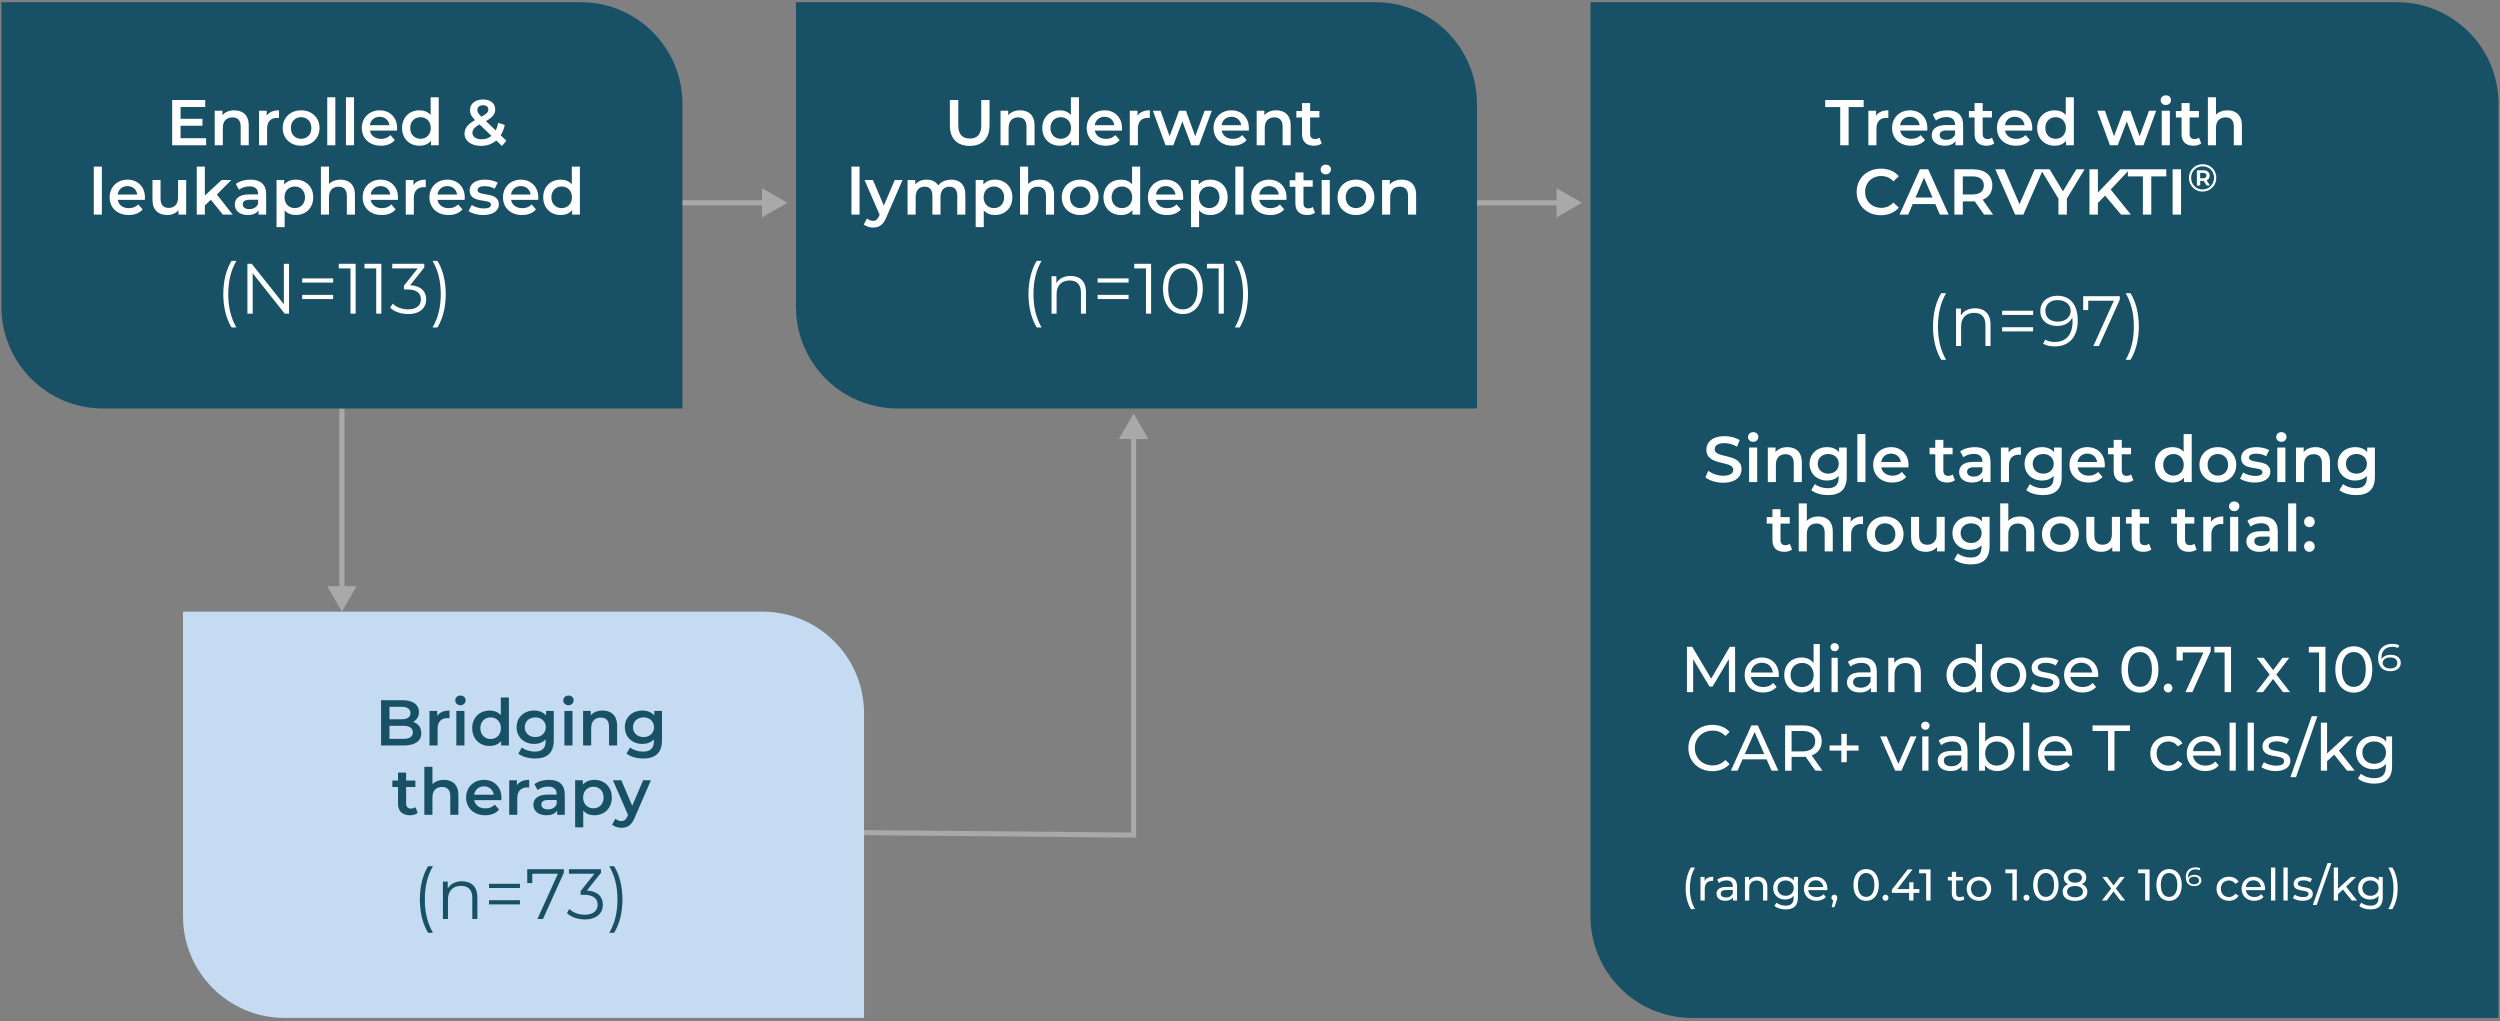 <svg width="541" height="221" viewBox="0 0 541 221" fill="none" xmlns="http://www.w3.org/2000/svg">
<rect x="0" y="0" width="541" height="221" fill="#808080" stroke="none"/>
<path d="M73.992 132.359L77.168 126.859H70.817L73.992 132.359ZM73.442 88.397V127.409H74.542V88.397H73.442Z" fill="#A9A9A9"/>
<path d="M245.316 180.718L245.311 181.268L245.866 181.273V180.718H245.316ZM245.316 89.496L242.141 94.996H248.492L245.316 89.496ZM186.361 180.725L245.311 181.268L245.321 180.168L186.371 179.625L186.361 180.725ZM245.866 180.718V94.446H244.766V180.718H245.866Z" fill="#A9A9A9"/>
<path d="M170.401 43.885L164.901 40.71V47.06L170.401 43.885ZM145.838 44.435H165.451V43.335H145.838V44.435Z" fill="#A9A9A9"/>
<path d="M342.338 43.885L336.838 40.71V47.06L342.338 43.885ZM317.776 44.435H337.388V43.335H317.776V44.435Z" fill="#A9A9A9"/>
<path d="M0.305 0.473H125.68C137.831 0.473 147.68 10.322 147.68 22.473V88.397H22.305C10.155 88.397 0.305 78.547 0.305 66.397V0.473Z" fill="#185066"/>
<path d="M39.605 132.359H164.98C177.131 132.359 186.98 142.209 186.98 154.359V220.284H61.605C49.455 220.284 39.605 210.434 39.605 198.284V132.359Z" fill="#C4DBF2"/>
<path d="M172.243 0.472H297.618C309.768 0.472 319.618 10.322 319.618 22.472V88.397H194.243C182.093 88.397 172.243 78.547 172.243 66.397V0.472Z" fill="#185066"/>
<path d="M344.181 0.472H518.681C530.831 0.472 540.681 10.322 540.681 22.472V220.284H366.181C354.03 220.284 344.181 210.434 344.181 198.284V0.472Z" fill="#185066"/>
<path d="M39.077 29.909H44.607V31.435H37.257V21.635H44.411V23.161H39.077V25.709H43.809V27.207H39.077V29.909ZM50.71 23.875C52.502 23.875 53.832 24.897 53.832 27.151V31.435H52.082V27.375C52.082 26.045 51.424 25.401 50.304 25.401C49.058 25.401 48.218 26.157 48.218 27.655V31.435H46.468V23.959H48.134V24.925C48.708 24.239 49.618 23.875 50.71 23.875ZM57.718 25.051C58.222 24.267 59.132 23.875 60.378 23.875V25.541C60.224 25.513 60.098 25.499 59.972 25.499C58.642 25.499 57.802 26.283 57.802 27.809V31.435H56.052V23.959H57.718V25.051ZM65.154 31.533C62.858 31.533 61.178 29.937 61.178 27.697C61.178 25.457 62.858 23.875 65.154 23.875C67.478 23.875 69.144 25.457 69.144 27.697C69.144 29.937 67.478 31.533 65.154 31.533ZM65.154 30.035C66.428 30.035 67.38 29.125 67.38 27.697C67.38 26.269 66.428 25.359 65.154 25.359C63.894 25.359 62.942 26.269 62.942 27.697C62.942 29.125 63.894 30.035 65.154 30.035ZM70.817 31.435V21.047H72.567V31.435H70.817ZM74.864 31.435V21.047H76.614V31.435H74.864ZM85.939 27.739C85.939 27.879 85.925 28.089 85.911 28.257H80.045C80.255 29.349 81.165 30.049 82.467 30.049C83.307 30.049 83.965 29.783 84.497 29.237L85.435 30.315C84.763 31.113 83.713 31.533 82.425 31.533C79.919 31.533 78.295 29.923 78.295 27.697C78.295 25.471 79.933 23.875 82.159 23.875C84.343 23.875 85.939 25.401 85.939 27.739ZM82.159 25.275C81.025 25.275 80.199 26.003 80.031 27.095H84.273C84.133 26.017 83.307 25.275 82.159 25.275ZM93.192 21.047H94.942V31.435H93.262V30.469C92.674 31.183 91.806 31.533 90.784 31.533C88.614 31.533 87.004 30.021 87.004 27.697C87.004 25.373 88.614 23.875 90.784 23.875C91.75 23.875 92.604 24.197 93.192 24.883V21.047ZM90.994 30.035C92.254 30.035 93.22 29.125 93.22 27.697C93.22 26.269 92.254 25.359 90.994 25.359C89.734 25.359 88.768 26.269 88.768 27.697C88.768 29.125 89.734 30.035 90.994 30.035ZM109.584 30.455L108.618 31.589L107.386 30.399C106.504 31.155 105.384 31.575 104.096 31.575C102.024 31.575 100.526 30.497 100.526 28.957C100.526 27.739 101.198 26.885 102.794 25.989C101.996 25.191 101.702 24.547 101.702 23.833C101.702 22.461 102.822 21.523 104.544 21.523C106.126 21.523 107.162 22.349 107.162 23.679C107.162 24.687 106.574 25.415 105.16 26.213L107.274 28.229C107.512 27.767 107.694 27.207 107.82 26.577L109.234 27.039C109.052 27.893 108.758 28.649 108.352 29.279L109.584 30.455ZM104.544 22.769C103.76 22.769 103.298 23.203 103.298 23.805C103.298 24.239 103.48 24.561 104.18 25.261C105.314 24.645 105.678 24.239 105.678 23.707C105.678 23.147 105.272 22.769 104.544 22.769ZM104.222 30.147C105.034 30.147 105.748 29.895 106.35 29.405L103.76 26.927C102.626 27.557 102.234 28.075 102.234 28.775C102.234 29.587 103.018 30.147 104.222 30.147ZM20.293 46.435V36.047H22.043V46.435H20.293ZM31.368 42.739C31.368 42.879 31.354 43.089 31.34 43.257H25.474C25.684 44.349 26.594 45.049 27.896 45.049C28.736 45.049 29.394 44.783 29.926 44.237L30.864 45.315C30.192 46.113 29.142 46.533 27.854 46.533C25.348 46.533 23.724 44.923 23.724 42.697C23.724 40.471 25.362 38.875 27.588 38.875C29.772 38.875 31.368 40.401 31.368 42.739ZM27.588 40.275C26.454 40.275 25.628 41.003 25.46 42.095H29.702C29.562 41.017 28.736 40.275 27.588 40.275ZM38.537 38.959H40.287V46.435H38.621V45.483C38.061 46.169 37.179 46.533 36.213 46.533C34.295 46.533 32.993 45.483 32.993 43.229V38.959H34.743V42.991C34.743 44.349 35.387 44.993 36.493 44.993C37.711 44.993 38.537 44.237 38.537 42.739V38.959ZM48.22 46.435L45.63 43.229L44.328 44.461V46.435H42.578V36.047H44.328V42.319L47.954 38.959H50.054L46.932 42.095L50.348 46.435H48.22ZM54.198 38.875C56.354 38.875 57.6 39.897 57.6 42.053V46.435H55.948V45.525C55.528 46.169 54.716 46.533 53.596 46.533C51.888 46.533 50.81 45.595 50.81 44.293C50.81 43.047 51.65 42.067 53.918 42.067H55.85V41.955C55.85 40.933 55.234 40.331 53.988 40.331C53.148 40.331 52.28 40.611 51.72 41.073L51.034 39.799C51.832 39.183 52.994 38.875 54.198 38.875ZM53.96 45.259C54.814 45.259 55.556 44.867 55.85 44.097V43.229H54.044C52.854 43.229 52.532 43.677 52.532 44.223C52.532 44.853 53.064 45.259 53.96 45.259ZM63.99 38.875C66.174 38.875 67.784 40.387 67.784 42.697C67.784 45.021 66.174 46.533 63.99 46.533C63.038 46.533 62.198 46.211 61.596 45.525V49.151H59.846V38.959H61.512V39.939C62.1 39.225 62.968 38.875 63.99 38.875ZM63.794 45.035C65.054 45.035 66.006 44.125 66.006 42.697C66.006 41.269 65.054 40.359 63.794 40.359C62.534 40.359 61.568 41.269 61.568 42.697C61.568 44.125 62.534 45.035 63.794 45.035ZM73.685 38.875C75.477 38.875 76.807 39.897 76.807 42.151V46.435H75.057V42.375C75.057 41.045 74.399 40.401 73.279 40.401C72.033 40.401 71.193 41.157 71.193 42.655V46.435H69.443V36.047H71.193V39.827C71.767 39.211 72.649 38.875 73.685 38.875ZM86.124 42.739C86.124 42.879 86.11 43.089 86.096 43.257H80.23C80.44 44.349 81.35 45.049 82.652 45.049C83.492 45.049 84.15 44.783 84.682 44.237L85.62 45.315C84.948 46.113 83.898 46.533 82.61 46.533C80.104 46.533 78.48 44.923 78.48 42.697C78.48 40.471 80.118 38.875 82.344 38.875C84.528 38.875 86.124 40.401 86.124 42.739ZM82.344 40.275C81.21 40.275 80.384 41.003 80.216 42.095H84.458C84.318 41.017 83.492 40.275 82.344 40.275ZM89.471 40.051C89.975 39.267 90.885 38.875 92.13 38.875V40.541C91.977 40.513 91.85 40.499 91.725 40.499C90.394 40.499 89.555 41.283 89.555 42.809V46.435H87.805V38.959H89.471V40.051ZM100.575 42.739C100.575 42.879 100.561 43.089 100.547 43.257H94.681C94.891 44.349 95.801 45.049 97.103 45.049C97.943 45.049 98.601 44.783 99.133 44.237L100.071 45.315C99.399 46.113 98.349 46.533 97.061 46.533C94.555 46.533 92.931 44.923 92.931 42.697C92.931 40.471 94.569 38.875 96.795 38.875C98.979 38.875 100.575 40.401 100.575 42.739ZM96.795 40.275C95.661 40.275 94.835 41.003 94.667 42.095H98.909C98.769 41.017 97.943 40.275 96.795 40.275ZM104.566 46.533C103.32 46.533 102.074 46.169 101.402 45.693L102.074 44.363C102.732 44.797 103.74 45.105 104.678 45.105C105.784 45.105 106.246 44.797 106.246 44.279C106.246 42.851 101.626 44.195 101.626 41.213C101.626 39.799 102.9 38.875 104.916 38.875C105.91 38.875 107.044 39.113 107.716 39.519L107.044 40.849C106.33 40.429 105.616 40.289 104.902 40.289C103.838 40.289 103.334 40.639 103.334 41.129C103.334 42.641 107.954 41.297 107.954 44.223C107.954 45.623 106.666 46.533 104.566 46.533ZM116.489 42.739C116.489 42.879 116.475 43.089 116.461 43.257H110.595C110.805 44.349 111.715 45.049 113.017 45.049C113.857 45.049 114.515 44.783 115.047 44.237L115.985 45.315C115.313 46.113 114.263 46.533 112.975 46.533C110.469 46.533 108.845 44.923 108.845 42.697C108.845 40.471 110.483 38.875 112.709 38.875C114.893 38.875 116.489 40.401 116.489 42.739ZM112.709 40.275C111.575 40.275 110.749 41.003 110.581 42.095H114.823C114.683 41.017 113.857 40.275 112.709 40.275ZM123.742 36.047H125.492V46.435H123.812V45.469C123.224 46.183 122.356 46.533 121.334 46.533C119.164 46.533 117.554 45.021 117.554 42.697C117.554 40.373 119.164 38.875 121.334 38.875C122.3 38.875 123.154 39.197 123.742 39.883V36.047ZM121.544 45.035C122.804 45.035 123.77 44.125 123.77 42.697C123.77 41.269 122.804 40.359 121.544 40.359C120.284 40.359 119.318 41.269 119.318 42.697C119.318 44.125 120.284 45.035 121.544 45.035Z" fill="white"/>
<path d="M89.405 156.226C90.455 156.562 91.169 157.388 91.169 158.662C91.169 160.342 89.853 161.322 87.333 161.322H82.461V151.522H87.053C89.405 151.522 90.665 152.516 90.665 154.07C90.665 155.078 90.161 155.82 89.405 156.226ZM86.857 152.95H84.281V155.652H86.857C88.117 155.652 88.831 155.204 88.831 154.308C88.831 153.398 88.117 152.95 86.857 152.95ZM87.221 159.894C88.593 159.894 89.335 159.46 89.335 158.48C89.335 157.5 88.593 157.066 87.221 157.066H84.281V159.894H87.221ZM94.61 154.938C95.114 154.154 96.024 153.762 97.27 153.762V155.428C97.116 155.4 96.99 155.386 96.864 155.386C95.534 155.386 94.694 156.17 94.694 157.696V161.322H92.944V153.846H94.61V154.938ZM99.636 152.614C98.992 152.614 98.516 152.152 98.516 151.564C98.516 150.976 98.992 150.514 99.636 150.514C100.28 150.514 100.756 150.948 100.756 151.522C100.756 152.138 100.294 152.614 99.636 152.614ZM98.754 161.322V153.846H100.504V161.322H98.754ZM108.373 150.934H110.123V161.322H108.443V160.356C107.855 161.07 106.987 161.42 105.965 161.42C103.795 161.42 102.185 159.908 102.185 157.584C102.185 155.26 103.795 153.762 105.965 153.762C106.931 153.762 107.785 154.084 108.373 154.77V150.934ZM106.175 159.922C107.435 159.922 108.401 159.012 108.401 157.584C108.401 156.156 107.435 155.246 106.175 155.246C104.915 155.246 103.949 156.156 103.949 157.584C103.949 159.012 104.915 159.922 106.175 159.922ZM118.167 153.846H119.833V160.188C119.833 162.904 118.419 164.136 115.801 164.136C114.401 164.136 113.015 163.772 112.161 163.072L112.945 161.756C113.603 162.302 114.667 162.652 115.703 162.652C117.355 162.652 118.083 161.896 118.083 160.384V159.992C117.467 160.664 116.585 160.986 115.577 160.986C113.435 160.986 111.797 159.53 111.797 157.36C111.797 155.19 113.435 153.762 115.577 153.762C116.627 153.762 117.551 154.098 118.167 154.84V153.846ZM115.843 159.502C117.159 159.502 118.111 158.634 118.111 157.36C118.111 156.1 117.159 155.246 115.843 155.246C114.513 155.246 113.561 156.1 113.561 157.36C113.561 158.634 114.513 159.502 115.843 159.502ZM123.015 152.614C122.371 152.614 121.895 152.152 121.895 151.564C121.895 150.976 122.371 150.514 123.015 150.514C123.659 150.514 124.135 150.948 124.135 151.522C124.135 152.138 123.673 152.614 123.015 152.614ZM122.133 161.322V153.846H123.883V161.322H122.133ZM130.422 153.762C132.214 153.762 133.544 154.784 133.544 157.038V161.322H131.794V157.262C131.794 155.932 131.136 155.288 130.016 155.288C128.77 155.288 127.93 156.044 127.93 157.542V161.322H126.18V153.846H127.846V154.812C128.42 154.126 129.33 153.762 130.422 153.762ZM141.586 153.846H143.252V160.188C143.252 162.904 141.838 164.136 139.22 164.136C137.82 164.136 136.434 163.772 135.58 163.072L136.364 161.756C137.022 162.302 138.086 162.652 139.122 162.652C140.774 162.652 141.502 161.896 141.502 160.384V159.992C140.886 160.664 140.004 160.986 138.996 160.986C136.854 160.986 135.216 159.53 135.216 157.36C135.216 155.19 136.854 153.762 138.996 153.762C140.046 153.762 140.97 154.098 141.586 154.84V153.846ZM139.262 159.502C140.578 159.502 141.53 158.634 141.53 157.36C141.53 156.1 140.578 155.246 139.262 155.246C137.932 155.246 136.98 156.1 136.98 157.36C136.98 158.634 137.932 159.502 139.262 159.502ZM89.9 174.67L90.39 175.916C89.97 176.252 89.34 176.42 88.71 176.42C87.072 176.42 86.134 175.552 86.134 173.9V170.302H84.902V168.902H86.134V167.194H87.884V168.902H89.886V170.302H87.884V173.858C87.884 174.586 88.248 174.978 88.92 174.978C89.284 174.978 89.634 174.88 89.9 174.67ZM96.072 168.762C97.864 168.762 99.194 169.784 99.194 172.038V176.322H97.444V172.262C97.444 170.932 96.786 170.288 95.666 170.288C94.42 170.288 93.58 171.044 93.58 172.542V176.322H91.83V165.934H93.58V169.714C94.154 169.098 95.036 168.762 96.072 168.762ZM108.51 172.626C108.51 172.766 108.496 172.976 108.482 173.144H102.616C102.826 174.236 103.736 174.936 105.038 174.936C105.878 174.936 106.536 174.67 107.068 174.124L108.006 175.202C107.334 176 106.284 176.42 104.996 176.42C102.49 176.42 100.866 174.81 100.866 172.584C100.866 170.358 102.504 168.762 104.73 168.762C106.914 168.762 108.51 170.288 108.51 172.626ZM104.73 170.162C103.596 170.162 102.77 170.89 102.602 171.982H106.844C106.704 170.904 105.878 170.162 104.73 170.162ZM111.857 169.938C112.361 169.154 113.271 168.762 114.517 168.762V170.428C114.363 170.4 114.237 170.386 114.111 170.386C112.781 170.386 111.941 171.17 111.941 172.696V176.322H110.191V168.846H111.857V169.938ZM118.816 168.762C120.972 168.762 122.218 169.784 122.218 171.94V176.322H120.566V175.412C120.146 176.056 119.334 176.42 118.214 176.42C116.506 176.42 115.428 175.482 115.428 174.18C115.428 172.934 116.268 171.954 118.536 171.954H120.468V171.842C120.468 170.82 119.852 170.218 118.606 170.218C117.766 170.218 116.898 170.498 116.338 170.96L115.652 169.686C116.45 169.07 117.612 168.762 118.816 168.762ZM118.578 175.146C119.432 175.146 120.174 174.754 120.468 173.984V173.116H118.662C117.472 173.116 117.15 173.564 117.15 174.11C117.15 174.74 117.682 175.146 118.578 175.146ZM128.608 168.762C130.792 168.762 132.402 170.274 132.402 172.584C132.402 174.908 130.792 176.42 128.608 176.42C127.656 176.42 126.816 176.098 126.214 175.412V179.038H124.464V168.846H126.13V169.826C126.718 169.112 127.586 168.762 128.608 168.762ZM128.412 174.922C129.672 174.922 130.624 174.012 130.624 172.584C130.624 171.156 129.672 170.246 128.412 170.246C127.152 170.246 126.186 171.156 126.186 172.584C126.186 174.012 127.152 174.922 128.412 174.922ZM139.177 168.846H140.857L137.357 176.924C136.671 178.618 135.719 179.136 134.473 179.136C133.731 179.136 132.947 178.884 132.471 178.45L133.171 177.162C133.507 177.484 133.983 177.68 134.459 177.68C135.075 177.68 135.439 177.386 135.775 176.644L135.901 176.35L132.639 168.846H134.459L136.811 174.376L139.177 168.846Z" fill="#185066"/>
<path d="M209.851 31.575C207.163 31.575 205.553 30.021 205.553 27.165V21.635H207.373V27.095C207.373 29.111 208.283 29.979 209.865 29.979C211.447 29.979 212.343 29.111 212.343 27.095V21.635H214.135V27.165C214.135 30.021 212.525 31.575 209.851 31.575ZM220.758 23.875C222.55 23.875 223.88 24.897 223.88 27.151V31.435H222.13V27.375C222.13 26.045 221.472 25.401 220.352 25.401C219.106 25.401 218.266 26.157 218.266 27.655V31.435H216.516V23.959H218.182V24.925C218.756 24.239 219.666 23.875 220.758 23.875ZM231.741 21.047H233.491V31.435H231.811V30.469C231.223 31.183 230.355 31.533 229.333 31.533C227.163 31.533 225.553 30.021 225.553 27.697C225.553 25.373 227.163 23.875 229.333 23.875C230.299 23.875 231.153 24.197 231.741 24.883V21.047ZM229.543 30.035C230.803 30.035 231.769 29.125 231.769 27.697C231.769 26.269 230.803 25.359 229.543 25.359C228.283 25.359 227.317 26.269 227.317 27.697C227.317 29.125 228.283 30.035 229.543 30.035ZM242.808 27.739C242.808 27.879 242.794 28.089 242.78 28.257H236.914C237.124 29.349 238.034 30.049 239.336 30.049C240.176 30.049 240.834 29.783 241.366 29.237L242.304 30.315C241.632 31.113 240.582 31.533 239.294 31.533C236.788 31.533 235.164 29.923 235.164 27.697C235.164 25.471 236.802 23.875 239.028 23.875C241.212 23.875 242.808 25.401 242.808 27.739ZM239.028 25.275C237.894 25.275 237.068 26.003 236.9 27.095H241.142C241.002 26.017 240.176 25.275 239.028 25.275ZM246.155 25.051C246.659 24.267 247.569 23.875 248.815 23.875V25.541C248.661 25.513 248.535 25.499 248.409 25.499C247.079 25.499 246.239 26.283 246.239 27.809V31.435H244.489V23.959H246.155V25.051ZM260.681 23.959H262.235L259.477 31.435H257.797L255.865 26.283L253.905 31.435H252.225L249.481 23.959H251.133L253.107 29.475L255.165 23.959H256.635L258.651 29.503L260.681 23.959ZM270.261 27.739C270.261 27.879 270.247 28.089 270.233 28.257H264.367C264.577 29.349 265.487 30.049 266.789 30.049C267.629 30.049 268.287 29.783 268.819 29.237L269.757 30.315C269.085 31.113 268.035 31.533 266.747 31.533C264.241 31.533 262.617 29.923 262.617 27.697C262.617 25.471 264.255 23.875 266.481 23.875C268.665 23.875 270.261 25.401 270.261 27.739ZM266.481 25.275C265.347 25.275 264.521 26.003 264.353 27.095H268.595C268.455 26.017 267.629 25.275 266.481 25.275ZM276.184 23.875C277.976 23.875 279.306 24.897 279.306 27.151V31.435H277.556V27.375C277.556 26.045 276.898 25.401 275.778 25.401C274.532 25.401 273.692 26.157 273.692 27.655V31.435H271.942V23.959H273.608V24.925C274.182 24.239 275.092 23.875 276.184 23.875ZM285.53 29.783L286.02 31.029C285.6 31.365 284.97 31.533 284.34 31.533C282.702 31.533 281.764 30.665 281.764 29.013V25.415H280.532V24.015H281.764V22.307H283.514V24.015H285.516V25.415H283.514V28.971C283.514 29.699 283.878 30.091 284.55 30.091C284.914 30.091 285.264 29.993 285.53 29.783ZM184.257 46.435V36.047H186.007V46.435H184.257ZM193.624 38.959H195.304L191.804 47.037C191.118 48.731 190.166 49.249 188.92 49.249C188.178 49.249 187.394 48.997 186.918 48.563L187.618 47.275C187.954 47.597 188.43 47.793 188.906 47.793C189.522 47.793 189.886 47.499 190.222 46.757L190.348 46.463L187.086 38.959H188.906L191.258 44.489L193.624 38.959ZM205.834 38.875C207.64 38.875 208.9 39.897 208.9 42.151V46.435H207.15V42.375C207.15 41.045 206.534 40.401 205.47 40.401C204.322 40.401 203.524 41.157 203.524 42.641V46.435H201.774V42.375C201.774 41.045 201.158 40.401 200.094 40.401C198.932 40.401 198.148 41.157 198.148 42.641V46.435H196.398V38.959H198.064V39.911C198.624 39.239 199.492 38.875 200.514 38.875C201.606 38.875 202.516 39.281 203.034 40.121C203.636 39.351 204.644 38.875 205.834 38.875ZM215.28 38.875C217.464 38.875 219.074 40.387 219.074 42.697C219.074 45.021 217.464 46.533 215.28 46.533C214.328 46.533 213.488 46.211 212.886 45.525V49.151H211.136V38.959H212.802V39.939C213.39 39.225 214.258 38.875 215.28 38.875ZM215.084 45.035C216.344 45.035 217.296 44.125 217.296 42.697C217.296 41.269 216.344 40.359 215.084 40.359C213.824 40.359 212.858 41.269 212.858 42.697C212.858 44.125 213.824 45.035 215.084 45.035ZM224.976 38.875C226.768 38.875 228.098 39.897 228.098 42.151V46.435H226.348V42.375C226.348 41.045 225.69 40.401 224.57 40.401C223.324 40.401 222.484 41.157 222.484 42.655V46.435H220.734V36.047H222.484V39.827C223.058 39.211 223.94 38.875 224.976 38.875ZM233.746 46.533C231.45 46.533 229.77 44.937 229.77 42.697C229.77 40.457 231.45 38.875 233.746 38.875C236.07 38.875 237.736 40.457 237.736 42.697C237.736 44.937 236.07 46.533 233.746 46.533ZM233.746 45.035C235.02 45.035 235.972 44.125 235.972 42.697C235.972 41.269 235.02 40.359 233.746 40.359C232.486 40.359 231.534 41.269 231.534 42.697C231.534 44.125 232.486 45.035 233.746 45.035ZM244.982 36.047H246.732V46.435H245.052V45.469C244.464 46.183 243.596 46.533 242.574 46.533C240.404 46.533 238.794 45.021 238.794 42.697C238.794 40.373 240.404 38.875 242.574 38.875C243.54 38.875 244.394 39.197 244.982 39.883V36.047ZM242.784 45.035C244.044 45.035 245.01 44.125 245.01 42.697C245.01 41.269 244.044 40.359 242.784 40.359C241.524 40.359 240.558 41.269 240.558 42.697C240.558 44.125 241.524 45.035 242.784 45.035ZM256.049 42.739C256.049 42.879 256.035 43.089 256.021 43.257H250.155C250.365 44.349 251.275 45.049 252.577 45.049C253.417 45.049 254.075 44.783 254.607 44.237L255.545 45.315C254.873 46.113 253.823 46.533 252.535 46.533C250.029 46.533 248.405 44.923 248.405 42.697C248.405 40.471 250.043 38.875 252.269 38.875C254.453 38.875 256.049 40.401 256.049 42.739ZM252.269 40.275C251.135 40.275 250.309 41.003 250.141 42.095H254.383C254.243 41.017 253.417 40.275 252.269 40.275ZM261.874 38.875C264.058 38.875 265.668 40.387 265.668 42.697C265.668 45.021 264.058 46.533 261.874 46.533C260.922 46.533 260.082 46.211 259.48 45.525V49.151H257.73V38.959H259.396V39.939C259.984 39.225 260.852 38.875 261.874 38.875ZM261.678 45.035C262.938 45.035 263.89 44.125 263.89 42.697C263.89 41.269 262.938 40.359 261.678 40.359C260.418 40.359 259.452 41.269 259.452 42.697C259.452 44.125 260.418 45.035 261.678 45.035ZM267.328 46.435V36.047H269.078V46.435H267.328ZM278.403 42.739C278.403 42.879 278.389 43.089 278.375 43.257H272.509C272.719 44.349 273.629 45.049 274.931 45.049C275.771 45.049 276.429 44.783 276.961 44.237L277.899 45.315C277.227 46.113 276.177 46.533 274.889 46.533C272.383 46.533 270.759 44.923 270.759 42.697C270.759 40.471 272.397 38.875 274.623 38.875C276.807 38.875 278.403 40.401 278.403 42.739ZM274.623 40.275C273.489 40.275 272.663 41.003 272.495 42.095H276.737C276.597 41.017 275.771 40.275 274.623 40.275ZM284.088 44.783L284.578 46.029C284.158 46.365 283.528 46.533 282.898 46.533C281.26 46.533 280.322 45.665 280.322 44.013V40.415H279.09V39.015H280.322V37.307H282.072V39.015H284.074V40.415H282.072V43.971C282.072 44.699 282.436 45.091 283.108 45.091C283.472 45.091 283.822 44.993 284.088 44.783ZM286.899 37.727C286.255 37.727 285.779 37.265 285.779 36.677C285.779 36.089 286.255 35.627 286.899 35.627C287.543 35.627 288.019 36.061 288.019 36.635C288.019 37.251 287.557 37.727 286.899 37.727ZM286.017 46.435V38.959H287.767V46.435H286.017ZM293.424 46.533C291.128 46.533 289.448 44.937 289.448 42.697C289.448 40.457 291.128 38.875 293.424 38.875C295.748 38.875 297.414 40.457 297.414 42.697C297.414 44.937 295.748 46.533 293.424 46.533ZM293.424 45.035C294.698 45.035 295.65 44.125 295.65 42.697C295.65 41.269 294.698 40.359 293.424 40.359C292.164 40.359 291.212 41.269 291.212 42.697C291.212 44.125 292.164 45.035 293.424 45.035ZM303.329 38.875C305.121 38.875 306.451 39.897 306.451 42.151V46.435H304.701V42.375C304.701 41.045 304.043 40.401 302.923 40.401C301.677 40.401 300.837 41.157 300.837 42.655V46.435H299.087V38.959H300.753V39.925C301.327 39.239 302.237 38.875 303.329 38.875Z" fill="white"/>
<path d="M398.224 31.435V23.175H394.976V21.635H403.292V23.175H400.044V31.435H398.224ZM405.979 25.051C406.483 24.267 407.393 23.875 408.639 23.875V25.541C408.485 25.513 408.359 25.499 408.233 25.499C406.903 25.499 406.063 26.283 406.063 27.809V31.435H404.313V23.959H405.979V25.051ZM417.083 27.739C417.083 27.879 417.069 28.089 417.055 28.257H411.189C411.399 29.349 412.309 30.049 413.611 30.049C414.451 30.049 415.109 29.783 415.641 29.237L416.579 30.315C415.907 31.113 414.857 31.533 413.569 31.533C411.063 31.533 409.439 29.923 409.439 27.697C409.439 25.471 411.077 23.875 413.303 23.875C415.487 23.875 417.083 25.401 417.083 27.739ZM413.303 25.275C412.169 25.275 411.343 26.003 411.175 27.095H415.417C415.277 26.017 414.451 25.275 413.303 25.275ZM421.415 23.875C423.571 23.875 424.817 24.897 424.817 27.053V31.435H423.165V30.525C422.745 31.169 421.933 31.533 420.813 31.533C419.105 31.533 418.027 30.595 418.027 29.293C418.027 28.047 418.867 27.067 421.135 27.067H423.067V26.955C423.067 25.933 422.451 25.331 421.205 25.331C420.365 25.331 419.497 25.611 418.937 26.073L418.251 24.799C419.049 24.183 420.211 23.875 421.415 23.875ZM421.177 30.259C422.031 30.259 422.773 29.867 423.067 29.097V28.229H421.261C420.071 28.229 419.749 28.677 419.749 29.223C419.749 29.853 420.281 30.259 421.177 30.259ZM431.067 29.783L431.557 31.029C431.137 31.365 430.507 31.533 429.877 31.533C428.239 31.533 427.301 30.665 427.301 29.013V25.415H426.069V24.015H427.301V22.307H429.051V24.015H431.053V25.415H429.051V28.971C429.051 29.699 429.415 30.091 430.087 30.091C430.451 30.091 430.801 29.993 431.067 29.783ZM439.778 27.739C439.778 27.879 439.764 28.089 439.75 28.257H433.884C434.094 29.349 435.004 30.049 436.306 30.049C437.146 30.049 437.804 29.783 438.336 29.237L439.274 30.315C438.602 31.113 437.552 31.533 436.264 31.533C433.758 31.533 432.134 29.923 432.134 27.697C432.134 25.471 433.772 23.875 435.998 23.875C438.182 23.875 439.778 25.401 439.778 27.739ZM435.998 25.275C434.864 25.275 434.038 26.003 433.87 27.095H438.112C437.972 26.017 437.146 25.275 435.998 25.275ZM447.031 21.047H448.781V31.435H447.101V30.469C446.513 31.183 445.645 31.533 444.623 31.533C442.453 31.533 440.843 30.021 440.843 27.697C440.843 25.373 442.453 23.875 444.623 23.875C445.589 23.875 446.443 24.197 447.031 24.883V21.047ZM444.833 30.035C446.093 30.035 447.059 29.125 447.059 27.697C447.059 26.269 446.093 25.359 444.833 25.359C443.573 25.359 442.607 26.269 442.607 27.697C442.607 29.125 443.573 30.035 444.833 30.035ZM465.048 23.959H466.602L463.844 31.435H462.164L460.232 26.283L458.272 31.435H456.592L453.848 23.959H455.5L457.474 29.475L459.532 23.959H461.002L463.018 29.503L465.048 23.959ZM468.687 22.727C468.043 22.727 467.567 22.265 467.567 21.677C467.567 21.089 468.043 20.627 468.687 20.627C469.331 20.627 469.807 21.061 469.807 21.635C469.807 22.251 469.345 22.727 468.687 22.727ZM467.805 31.435V23.959H469.555V31.435H467.805ZM475.856 29.783L476.346 31.029C475.926 31.365 475.296 31.533 474.666 31.533C473.028 31.533 472.09 30.665 472.09 29.013V25.415H470.858V24.015H472.09V22.307H473.84V24.015H475.842V25.415H473.84V28.971C473.84 29.699 474.204 30.091 474.876 30.091C475.24 30.091 475.59 29.993 475.856 29.783ZM482.027 23.875C483.819 23.875 485.149 24.897 485.149 27.151V31.435H483.399V27.375C483.399 26.045 482.741 25.401 481.621 25.401C480.375 25.401 479.535 26.157 479.535 27.655V31.435H477.785V21.047H479.535V24.827C480.109 24.211 480.991 23.875 482.027 23.875ZM407.015 46.575C404.019 46.575 401.779 44.461 401.779 41.535C401.779 38.609 404.019 36.495 407.029 36.495C408.625 36.495 409.997 37.069 410.907 38.133L409.731 39.239C409.017 38.469 408.135 38.091 407.113 38.091C405.083 38.091 403.613 39.519 403.613 41.535C403.613 43.551 405.083 44.979 407.113 44.979C408.135 44.979 409.017 44.601 409.731 43.817L410.907 44.937C409.997 46.001 408.625 46.575 407.015 46.575ZM419.782 46.435L418.802 44.167H413.902L412.936 46.435H411.06L415.47 36.635H417.262L421.686 46.435H419.782ZM414.518 42.739H418.2L416.352 38.455L414.518 42.739ZM431.304 46.435H429.344L427.342 43.565C427.216 43.579 427.09 43.579 426.964 43.579H424.752V46.435H422.932V36.635H426.964C429.54 36.635 431.136 37.951 431.136 40.121C431.136 41.605 430.38 42.697 429.05 43.215L431.304 46.435ZM429.302 40.121C429.302 38.889 428.476 38.175 426.88 38.175H424.752V42.081H426.88C428.476 42.081 429.302 41.353 429.302 40.121ZM440.312 36.635H442.132L437.862 46.435H436.07L431.786 36.635H433.76L437.022 44.195L440.312 36.635ZM451.107 36.635L447.271 42.977V46.435H445.451V43.005L441.601 36.635H443.547L446.417 41.409L449.315 36.635H451.107ZM458.995 46.435L455.537 42.333L453.983 43.929V46.435H452.163V36.635H453.983V41.661L458.827 36.635H460.871L456.755 41.017L461.123 46.435H458.995ZM463.721 46.435V38.175H460.473V36.635H468.789V38.175H465.541V46.435H463.721ZM470.155 46.435V36.635H471.975V46.435H470.155ZM476.653 35.53C478.341 35.53 479.609 36.806 479.609 38.478C479.609 40.15 478.307 41.46 476.636 41.46C474.964 41.46 473.679 40.15 473.679 38.495C473.679 36.84 474.964 35.53 476.653 35.53ZM476.636 40.998C478.047 40.998 479.122 39.889 479.122 38.478C479.122 37.067 478.081 35.992 476.653 35.992C475.216 35.992 474.158 37.092 474.158 38.495C474.158 39.898 475.216 40.998 476.636 40.998ZM478.173 37.991C478.173 38.486 477.938 38.839 477.509 39.016L478.249 40.15H477.526L476.871 39.142H476.779H476.123V40.15H475.401V36.84H476.779C477.652 36.84 478.173 37.294 478.173 37.991ZM476.115 38.579H476.737C477.207 38.579 477.476 38.36 477.476 37.991C477.476 37.621 477.207 37.411 476.737 37.411H476.115V38.579Z" fill="white"/>
<path d="M50.105 70.86C48.966 68.997 48.319 66.486 48.319 63.653C48.319 60.819 48.966 58.278 50.105 56.446H51.153C49.936 58.555 49.397 60.912 49.397 63.653C49.397 66.394 49.936 68.75 51.153 70.86H50.105ZM61.426 57.092H62.55V67.872H61.611L54.681 59.125V67.872H53.541V57.092H54.48L61.426 65.84V57.092ZM65.391 61.158V60.249H72.09V61.158H65.391ZM65.391 64.715V63.807H72.09V64.715H65.391ZM73.31 57.092H76.959V67.872H75.851V58.078H73.31V57.092ZM78.874 57.092H82.524V67.872H81.415V58.078H78.874V57.092ZM88.766 61.712C91.076 61.836 92.231 63.052 92.231 64.777C92.231 66.579 90.922 67.965 88.319 67.965C86.764 67.965 85.27 67.426 84.439 66.579L84.978 65.701C85.671 66.425 86.918 66.948 88.319 66.948C90.106 66.948 91.091 66.117 91.091 64.777C91.091 63.483 90.183 62.636 88.181 62.636H87.411V61.82L90.398 58.078H84.885V57.092H91.815V57.878L88.766 61.712ZM94.656 70.86H93.609C94.841 68.75 95.379 66.394 95.379 63.653C95.379 60.912 94.841 58.555 93.609 56.446H94.656C95.811 58.278 96.457 60.819 96.457 63.653C96.457 66.486 95.811 68.997 94.656 70.86Z" fill="white"/>
<path d="M92.642 201.86C91.503 199.997 90.856 197.486 90.856 194.653C90.856 191.819 91.503 189.278 92.642 187.446H93.689C92.473 189.555 91.934 191.912 91.934 194.653C91.934 197.394 92.473 199.75 93.689 201.86H92.642ZM99.974 190.71C101.945 190.71 103.301 191.85 103.301 194.175V198.872H102.207V194.283C102.207 192.574 101.314 191.696 99.774 191.696C98.034 191.696 96.94 192.774 96.94 194.622V198.872H95.847V190.772H96.894V192.266C97.479 191.28 98.573 190.71 99.974 190.71ZM105.822 192.158V191.249H112.521V192.158H105.822ZM105.822 195.715V194.807H112.521V195.715H105.822ZM114.095 188.092H122.011V188.878L117.499 198.872H116.297L120.733 189.078H115.189V191.095H114.095V188.092ZM127.002 192.712C129.312 192.836 130.467 194.052 130.467 195.777C130.467 197.579 129.158 198.965 126.555 198.965C125 198.965 123.506 198.426 122.674 197.579L123.213 196.701C123.906 197.425 125.154 197.948 126.555 197.948C128.341 197.948 129.327 197.117 129.327 195.777C129.327 194.483 128.418 193.636 126.416 193.636H125.646V192.82L128.634 189.078H123.121V188.092H130.051V188.878L127.002 192.712ZM132.891 201.86H131.844C133.076 199.75 133.615 197.394 133.615 194.653C133.615 191.912 133.076 189.555 131.844 187.446H132.891C134.046 189.278 134.693 191.819 134.693 194.653C134.693 197.486 134.046 199.997 132.891 201.86Z" fill="#185066"/>
<path d="M224.348 70.86C223.209 68.997 222.562 66.486 222.562 63.653C222.562 60.819 223.209 58.278 224.348 56.446H225.396C224.179 58.555 223.64 60.912 223.64 63.653C223.64 66.394 224.179 68.75 225.396 70.86H224.348ZM231.68 59.71C233.652 59.71 235.007 60.85 235.007 63.175V67.872H233.913V63.283C233.913 61.574 233.02 60.696 231.48 60.696C229.74 60.696 228.647 61.774 228.647 63.622V67.872H227.553V59.772H228.6V61.266C229.186 60.28 230.279 59.71 231.68 59.71ZM237.529 61.158V60.249H244.228V61.158H237.529ZM237.529 64.715V63.807H244.228V64.715H237.529ZM245.447 57.092H249.097V67.872H247.988V58.078H245.447V57.092ZM255.971 67.965C253.476 67.965 251.674 65.917 251.674 62.482C251.674 59.048 253.476 57 255.971 57C258.465 57 260.283 59.048 260.283 62.482C260.283 65.917 258.465 67.965 255.971 67.965ZM255.971 66.948C257.849 66.948 259.143 65.362 259.143 62.482C259.143 59.603 257.849 58.016 255.971 58.016C254.092 58.016 252.798 59.603 252.798 62.482C252.798 65.362 254.092 66.948 255.971 66.948ZM261.178 57.092H264.828V67.872H263.719V58.078H261.178V57.092ZM268.267 70.86H267.22C268.452 68.75 268.991 66.394 268.991 63.653C268.991 60.912 268.452 58.555 267.22 56.446H268.267C269.422 58.278 270.069 60.819 270.069 63.653C270.069 66.486 269.422 68.997 268.267 70.86Z" fill="white"/>
<path d="M420.084 77.86C418.945 75.997 418.298 73.486 418.298 70.653C418.298 67.819 418.945 65.278 420.084 63.446H421.132C419.915 65.555 419.376 67.912 419.376 70.653C419.376 73.394 419.915 75.75 421.132 77.86H420.084ZM427.416 66.71C429.388 66.71 430.743 67.85 430.743 70.175V74.872H429.649V70.283C429.649 68.574 428.756 67.696 427.216 67.696C425.476 67.696 424.383 68.774 424.383 70.622V74.872H423.289V66.772H424.336V68.266C424.922 67.28 426.015 66.71 427.416 66.71ZM433.265 68.158V67.249H439.964V68.158H433.265ZM433.265 71.715V70.807H439.964V71.715H433.265ZM445.203 64C448.067 64 449.622 65.987 449.622 69.39C449.622 73.055 447.62 74.965 444.694 74.965C443.724 74.965 442.816 74.795 442.138 74.38L442.585 73.486C443.139 73.856 443.878 73.995 444.679 73.995C447.004 73.995 448.498 72.501 448.498 69.575C448.498 69.328 448.483 69.02 448.452 68.697C447.913 69.883 446.65 70.545 445.156 70.545C443.016 70.545 441.522 69.282 441.522 67.311C441.522 65.294 443.108 64 445.203 64ZM445.326 69.606C446.974 69.606 448.098 68.589 448.098 67.249C448.098 66.064 447.112 64.939 445.249 64.939C443.693 64.939 442.615 65.848 442.615 67.28C442.615 68.697 443.663 69.606 445.326 69.606ZM450.801 64.092H458.717V64.878L454.205 74.872H453.004L457.439 65.078H451.895V67.095H450.801V64.092ZM461.04 77.86H459.993C461.225 75.75 461.764 73.394 461.764 70.653C461.764 67.912 461.225 65.555 459.993 63.446H461.04C462.195 65.278 462.842 67.819 462.842 70.653C462.842 73.486 462.195 75.997 461.04 77.86Z" fill="white"/>
<path d="M372.91 104.461C371.384 104.461 369.858 103.985 369.046 103.285L369.676 101.871C370.46 102.501 371.706 102.949 372.91 102.949C374.436 102.949 375.08 102.403 375.08 101.675C375.08 99.561 369.256 100.947 369.256 97.307C369.256 95.725 370.516 94.381 373.204 94.381C374.38 94.381 375.612 94.689 376.466 95.249L375.892 96.663C375.01 96.145 374.044 95.893 373.19 95.893C371.678 95.893 371.062 96.481 371.062 97.223C371.062 99.309 376.872 97.951 376.872 101.549C376.872 103.117 375.598 104.461 372.91 104.461ZM379.39 95.613C378.746 95.613 378.27 95.151 378.27 94.563C378.27 93.975 378.746 93.513 379.39 93.513C380.034 93.513 380.51 93.947 380.51 94.521C380.51 95.137 380.048 95.613 379.39 95.613ZM378.508 104.321V96.845H380.258V104.321H378.508ZM386.797 96.761C388.589 96.761 389.919 97.783 389.919 100.037V104.321H388.169V100.261C388.169 98.931 387.511 98.287 386.391 98.287C385.145 98.287 384.305 99.043 384.305 100.541V104.321H382.555V96.845H384.221V97.811C384.795 97.125 385.705 96.761 386.797 96.761ZM397.962 96.845H399.628V103.187C399.628 105.903 398.214 107.135 395.596 107.135C394.196 107.135 392.81 106.771 391.956 106.071L392.74 104.755C393.398 105.301 394.462 105.651 395.498 105.651C397.15 105.651 397.878 104.895 397.878 103.383V102.991C397.262 103.663 396.38 103.985 395.372 103.985C393.23 103.985 391.592 102.529 391.592 100.359C391.592 98.189 393.23 96.761 395.372 96.761C396.422 96.761 397.346 97.097 397.962 97.839V96.845ZM395.638 102.501C396.954 102.501 397.906 101.633 397.906 100.359C397.906 99.099 396.954 98.245 395.638 98.245C394.308 98.245 393.356 99.099 393.356 100.359C393.356 101.633 394.308 102.501 395.638 102.501ZM401.928 104.321V93.933H403.678V104.321H401.928ZM413.003 100.625C413.003 100.765 412.989 100.975 412.975 101.143H407.109C407.319 102.235 408.229 102.935 409.531 102.935C410.371 102.935 411.029 102.669 411.561 102.123L412.499 103.201C411.827 103.999 410.777 104.419 409.489 104.419C406.983 104.419 405.359 102.809 405.359 100.583C405.359 98.357 406.997 96.761 409.223 96.761C411.407 96.761 413.003 98.287 413.003 100.625ZM409.223 98.161C408.089 98.161 407.263 98.889 407.095 99.981H411.337C411.197 98.903 410.371 98.161 409.223 98.161ZM422.557 102.669L423.047 103.915C422.627 104.251 421.997 104.419 421.367 104.419C419.729 104.419 418.791 103.551 418.791 101.899V98.301H417.559V96.901H418.791V95.193H420.541V96.901H422.543V98.301H420.541V101.857C420.541 102.585 420.905 102.977 421.577 102.977C421.941 102.977 422.291 102.879 422.557 102.669ZM427.343 96.761C429.499 96.761 430.745 97.783 430.745 99.939V104.321H429.093V103.411C428.673 104.055 427.861 104.419 426.741 104.419C425.033 104.419 423.955 103.481 423.955 102.179C423.955 100.933 424.795 99.953 427.063 99.953H428.995V99.841C428.995 98.819 428.379 98.217 427.133 98.217C426.293 98.217 425.425 98.497 424.865 98.959L424.179 97.685C424.977 97.069 426.139 96.761 427.343 96.761ZM427.105 103.145C427.959 103.145 428.701 102.753 428.995 101.983V101.115H427.189C425.999 101.115 425.677 101.563 425.677 102.109C425.677 102.739 426.209 103.145 427.105 103.145ZM434.657 97.937C435.161 97.153 436.071 96.761 437.317 96.761V98.427C437.163 98.399 437.037 98.385 436.911 98.385C435.581 98.385 434.741 99.169 434.741 100.695V104.321H432.991V96.845H434.657V97.937ZM444.487 96.845H446.153V103.187C446.153 105.903 444.739 107.135 442.121 107.135C440.721 107.135 439.335 106.771 438.481 106.071L439.265 104.755C439.923 105.301 440.987 105.651 442.023 105.651C443.675 105.651 444.403 104.895 444.403 103.383V102.991C443.787 103.663 442.905 103.985 441.897 103.985C439.755 103.985 438.117 102.529 438.117 100.359C438.117 98.189 439.755 96.761 441.897 96.761C442.947 96.761 443.871 97.097 444.487 97.839V96.845ZM442.163 102.501C443.479 102.501 444.431 101.633 444.431 100.359C444.431 99.099 443.479 98.245 442.163 98.245C440.833 98.245 439.881 99.099 439.881 100.359C439.881 101.633 440.833 102.501 442.163 102.501ZM455.482 100.625C455.482 100.765 455.468 100.975 455.454 101.143H449.588C449.798 102.235 450.708 102.935 452.01 102.935C452.85 102.935 453.508 102.669 454.04 102.123L454.978 103.201C454.306 103.999 453.256 104.419 451.968 104.419C449.462 104.419 447.838 102.809 447.838 100.583C447.838 98.357 449.476 96.761 451.702 96.761C453.886 96.761 455.482 98.287 455.482 100.625ZM451.702 98.161C450.568 98.161 449.742 98.889 449.574 99.981H453.816C453.676 98.903 452.85 98.161 451.702 98.161ZM461.167 102.669L461.657 103.915C461.237 104.251 460.607 104.419 459.977 104.419C458.339 104.419 457.401 103.551 457.401 101.899V98.301H456.169V96.901H457.401V95.193H459.151V96.901H461.153V98.301H459.151V101.857C459.151 102.585 459.515 102.977 460.187 102.977C460.551 102.977 460.901 102.879 461.167 102.669ZM472.538 93.933H474.288V104.321H472.608V103.355C472.02 104.069 471.152 104.419 470.13 104.419C467.96 104.419 466.35 102.907 466.35 100.583C466.35 98.259 467.96 96.761 470.13 96.761C471.096 96.761 471.95 97.083 472.538 97.769V93.933ZM470.34 102.921C471.6 102.921 472.566 102.011 472.566 100.583C472.566 99.155 471.6 98.245 470.34 98.245C469.08 98.245 468.114 99.155 468.114 100.583C468.114 102.011 469.08 102.921 470.34 102.921ZM479.937 104.419C477.641 104.419 475.961 102.823 475.961 100.583C475.961 98.343 477.641 96.761 479.937 96.761C482.261 96.761 483.927 98.343 483.927 100.583C483.927 102.823 482.261 104.419 479.937 104.419ZM479.937 102.921C481.211 102.921 482.163 102.011 482.163 100.583C482.163 99.155 481.211 98.245 479.937 98.245C478.677 98.245 477.725 99.155 477.725 100.583C477.725 102.011 478.677 102.921 479.937 102.921ZM487.91 104.419C486.664 104.419 485.418 104.055 484.746 103.579L485.418 102.249C486.076 102.683 487.084 102.991 488.022 102.991C489.128 102.991 489.59 102.683 489.59 102.165C489.59 100.737 484.97 102.081 484.97 99.099C484.97 97.685 486.244 96.761 488.26 96.761C489.254 96.761 490.388 96.999 491.06 97.405L490.388 98.735C489.674 98.315 488.96 98.175 488.246 98.175C487.182 98.175 486.678 98.525 486.678 99.015C486.678 100.527 491.298 99.183 491.298 102.109C491.298 103.509 490.01 104.419 487.91 104.419ZM493.687 95.613C493.043 95.613 492.567 95.151 492.567 94.563C492.567 93.975 493.043 93.513 493.687 93.513C494.331 93.513 494.807 93.947 494.807 94.521C494.807 95.137 494.345 95.613 493.687 95.613ZM492.805 104.321V96.845H494.555V104.321H492.805ZM501.094 96.761C502.886 96.761 504.216 97.783 504.216 100.037V104.321H502.466V100.261C502.466 98.931 501.808 98.287 500.688 98.287C499.442 98.287 498.602 99.043 498.602 100.541V104.321H496.852V96.845H498.518V97.811C499.092 97.125 500.002 96.761 501.094 96.761ZM512.259 96.845H513.925V103.187C513.925 105.903 512.511 107.135 509.893 107.135C508.493 107.135 507.107 106.771 506.253 106.071L507.037 104.755C507.695 105.301 508.759 105.651 509.795 105.651C511.447 105.651 512.175 104.895 512.175 103.383V102.991C511.559 103.663 510.677 103.985 509.669 103.985C507.527 103.985 505.889 102.529 505.889 100.359C505.889 98.189 507.527 96.761 509.669 96.761C510.719 96.761 511.643 97.097 512.259 97.839V96.845ZM509.935 102.501C511.251 102.501 512.203 101.633 512.203 100.359C512.203 99.099 511.251 98.245 509.935 98.245C508.605 98.245 507.653 99.099 507.653 100.359C507.653 101.633 508.605 102.501 509.935 102.501ZM387.318 117.669L387.808 118.915C387.388 119.251 386.758 119.419 386.128 119.419C384.49 119.419 383.552 118.551 383.552 116.899V113.301H382.32V111.901H383.552V110.193H385.302V111.901H387.304V113.301H385.302V116.857C385.302 117.585 385.666 117.977 386.338 117.977C386.702 117.977 387.052 117.879 387.318 117.669ZM393.49 111.761C395.282 111.761 396.612 112.783 396.612 115.037V119.321H394.862V115.261C394.862 113.931 394.204 113.287 393.084 113.287C391.838 113.287 390.998 114.043 390.998 115.541V119.321H389.248V108.933H390.998V112.713C391.572 112.097 392.454 111.761 393.49 111.761ZM400.498 112.937C401.002 112.153 401.912 111.761 403.158 111.761V113.427C403.004 113.399 402.878 113.385 402.752 113.385C401.422 113.385 400.582 114.169 400.582 115.695V119.321H398.832V111.845H400.498V112.937ZM407.934 119.419C405.638 119.419 403.958 117.823 403.958 115.583C403.958 113.343 405.638 111.761 407.934 111.761C410.258 111.761 411.924 113.343 411.924 115.583C411.924 117.823 410.258 119.419 407.934 119.419ZM407.934 117.921C409.208 117.921 410.16 117.011 410.16 115.583C410.16 114.155 409.208 113.245 407.934 113.245C406.674 113.245 405.722 114.155 405.722 115.583C405.722 117.011 406.674 117.921 407.934 117.921ZM419.085 111.845H420.835V119.321H419.169V118.369C418.609 119.055 417.727 119.419 416.761 119.419C414.843 119.419 413.541 118.369 413.541 116.115V111.845H415.291V115.877C415.291 117.235 415.935 117.879 417.041 117.879C418.259 117.879 419.085 117.123 419.085 115.625V111.845ZM428.881 111.845H430.547V118.187C430.547 120.903 429.133 122.135 426.515 122.135C425.115 122.135 423.729 121.771 422.875 121.071L423.659 119.755C424.317 120.301 425.381 120.651 426.417 120.651C428.069 120.651 428.797 119.895 428.797 118.383V117.991C428.181 118.663 427.299 118.985 426.291 118.985C424.149 118.985 422.511 117.529 422.511 115.359C422.511 113.189 424.149 111.761 426.291 111.761C427.341 111.761 428.265 112.097 428.881 112.839V111.845ZM426.557 117.501C427.873 117.501 428.825 116.633 428.825 115.359C428.825 114.099 427.873 113.245 426.557 113.245C425.227 113.245 424.275 114.099 424.275 115.359C424.275 116.633 425.227 117.501 426.557 117.501ZM437.089 111.761C438.881 111.761 440.211 112.783 440.211 115.037V119.321H438.461V115.261C438.461 113.931 437.803 113.287 436.683 113.287C435.437 113.287 434.597 114.043 434.597 115.541V119.321H432.847V108.933H434.597V112.713C435.171 112.097 436.053 111.761 437.089 111.761ZM445.86 119.419C443.564 119.419 441.884 117.823 441.884 115.583C441.884 113.343 443.564 111.761 445.86 111.761C448.184 111.761 449.85 113.343 449.85 115.583C449.85 117.823 448.184 119.419 445.86 119.419ZM445.86 117.921C447.134 117.921 448.086 117.011 448.086 115.583C448.086 114.155 447.134 113.245 445.86 113.245C444.6 113.245 443.648 114.155 443.648 115.583C443.648 117.011 444.6 117.921 445.86 117.921ZM457.011 111.845H458.761V119.321H457.095V118.369C456.535 119.055 455.653 119.419 454.687 119.419C452.769 119.419 451.467 118.369 451.467 116.115V111.845H453.217V115.877C453.217 117.235 453.861 117.879 454.967 117.879C456.185 117.879 457.011 117.123 457.011 115.625V111.845ZM465.056 117.669L465.546 118.915C465.126 119.251 464.496 119.419 463.866 119.419C462.228 119.419 461.29 118.551 461.29 116.899V113.301H460.058V111.901H461.29V110.193H463.04V111.901H465.042V113.301H463.04V116.857C463.04 117.585 463.404 117.977 464.076 117.977C464.44 117.977 464.79 117.879 465.056 117.669ZM474.859 117.669L475.349 118.915C474.929 119.251 474.299 119.419 473.669 119.419C472.031 119.419 471.093 118.551 471.093 116.899V113.301H469.861V111.901H471.093V110.193H472.843V111.901H474.845V113.301H472.843V116.857C472.843 117.585 473.207 117.977 473.879 117.977C474.243 117.977 474.593 117.879 474.859 117.669ZM478.455 112.937C478.959 112.153 479.869 111.761 481.115 111.761V113.427C480.961 113.399 480.835 113.385 480.709 113.385C479.379 113.385 478.539 114.169 478.539 115.695V119.321H476.789V111.845H478.455V112.937ZM483.481 110.613C482.837 110.613 482.361 110.151 482.361 109.563C482.361 108.975 482.837 108.513 483.481 108.513C484.125 108.513 484.601 108.947 484.601 109.521C484.601 110.137 484.139 110.613 483.481 110.613ZM482.599 119.321V111.845H484.349V119.321H482.599ZM489.502 111.761C491.658 111.761 492.904 112.783 492.904 114.939V119.321H491.252V118.411C490.832 119.055 490.02 119.419 488.9 119.419C487.192 119.419 486.114 118.481 486.114 117.179C486.114 115.933 486.954 114.953 489.222 114.953H491.154V114.841C491.154 113.819 490.538 113.217 489.292 113.217C488.452 113.217 487.584 113.497 487.024 113.959L486.338 112.685C487.136 112.069 488.298 111.761 489.502 111.761ZM489.264 118.145C490.118 118.145 490.86 117.753 491.154 116.983V116.115H489.348C488.158 116.115 487.836 116.563 487.836 117.109C487.836 117.739 488.368 118.145 489.264 118.145ZM495.15 119.321V108.933H496.9V119.321H495.15ZM499.757 114.085C499.127 114.085 498.609 113.595 498.609 112.923C498.609 112.223 499.127 111.761 499.757 111.761C500.387 111.761 500.905 112.223 500.905 112.923C500.905 113.595 500.387 114.085 499.757 114.085ZM499.757 119.419C499.127 119.419 498.609 118.929 498.609 118.257C498.609 117.557 499.127 117.095 499.757 117.095C500.387 117.095 500.905 117.557 500.905 118.257C500.905 118.929 500.387 119.419 499.757 119.419Z" fill="white"/>
<path d="M375.486 149.771H374.142L374.128 142.631L370.586 148.581H369.942L366.4 142.673V149.771H365.056V139.971H366.204L370.292 146.859L374.324 139.971H375.472L375.486 149.771ZM384.937 146.103C384.937 146.215 384.923 146.383 384.909 146.509H378.889C379.057 147.811 380.107 148.679 381.577 148.679C382.445 148.679 383.173 148.385 383.719 147.783L384.461 148.651C383.789 149.435 382.767 149.855 381.535 149.855C379.141 149.855 377.545 148.273 377.545 146.061C377.545 143.863 379.127 142.281 381.269 142.281C383.411 142.281 384.937 143.821 384.937 146.103ZM381.269 143.415C379.981 143.415 379.029 144.283 378.889 145.543H383.649C383.509 144.297 382.571 143.415 381.269 143.415ZM392.459 139.383H393.803V149.771H392.515V148.595C391.913 149.435 390.961 149.855 389.869 149.855C387.699 149.855 386.117 148.329 386.117 146.061C386.117 143.793 387.699 142.281 389.869 142.281C390.919 142.281 391.843 142.673 392.459 143.471V139.383ZM389.981 148.679C391.395 148.679 392.473 147.643 392.473 146.061C392.473 144.479 391.395 143.457 389.981 143.457C388.553 143.457 387.475 144.479 387.475 146.061C387.475 147.643 388.553 148.679 389.981 148.679ZM397.018 140.923C396.5 140.923 396.108 140.545 396.108 140.055C396.108 139.565 396.5 139.173 397.018 139.173C397.536 139.173 397.928 139.551 397.928 140.027C397.928 140.531 397.55 140.923 397.018 140.923ZM396.346 149.771V142.351H397.69V149.771H396.346ZM402.959 142.281C404.989 142.281 406.137 143.261 406.137 145.291V149.771H404.863V148.791C404.415 149.463 403.589 149.855 402.427 149.855C400.747 149.855 399.683 148.959 399.683 147.671C399.683 146.481 400.453 145.501 402.665 145.501H404.793V145.235C404.793 144.101 404.135 143.443 402.805 143.443C401.923 143.443 401.027 143.751 400.453 144.241L399.893 143.233C400.663 142.617 401.769 142.281 402.959 142.281ZM402.651 148.819C403.659 148.819 404.457 148.357 404.793 147.503V146.467H402.721C401.391 146.467 401.013 146.985 401.013 147.615C401.013 148.357 401.629 148.819 402.651 148.819ZM412.586 142.281C414.392 142.281 415.666 143.317 415.666 145.501V149.771H414.322V145.655C414.322 144.199 413.594 143.485 412.32 143.485C410.892 143.485 409.968 144.339 409.968 145.949V149.771H408.624V142.351H409.912V143.471C410.458 142.715 411.41 142.281 412.586 142.281ZM427.569 139.383H428.913V149.771H427.625V148.595C427.023 149.435 426.071 149.855 424.979 149.855C422.809 149.855 421.227 148.329 421.227 146.061C421.227 143.793 422.809 142.281 424.979 142.281C426.029 142.281 426.953 142.673 427.569 143.471V139.383ZM425.091 148.679C426.505 148.679 427.583 147.643 427.583 146.061C427.583 144.479 426.505 143.457 425.091 143.457C423.663 143.457 422.585 144.479 422.585 146.061C422.585 147.643 423.663 148.679 425.091 148.679ZM434.634 149.855C432.408 149.855 430.77 148.273 430.77 146.061C430.77 143.849 432.408 142.281 434.634 142.281C436.86 142.281 438.484 143.849 438.484 146.061C438.484 148.273 436.86 149.855 434.634 149.855ZM434.634 148.679C436.062 148.679 437.126 147.643 437.126 146.061C437.126 144.479 436.062 143.457 434.634 143.457C433.206 143.457 432.128 144.479 432.128 146.061C432.128 147.643 433.206 148.679 434.634 148.679ZM442.47 149.855C441.238 149.855 440.02 149.477 439.404 148.987L439.964 147.923C440.594 148.371 441.602 148.693 442.568 148.693C443.814 148.693 444.332 148.315 444.332 147.685C444.332 146.019 439.642 147.461 439.642 144.507C439.642 143.177 440.832 142.281 442.736 142.281C443.702 142.281 444.794 142.533 445.438 142.953L444.864 144.017C444.192 143.583 443.45 143.429 442.722 143.429C441.546 143.429 440.972 143.863 440.972 144.451C440.972 146.201 445.676 144.773 445.676 147.657C445.676 149.001 444.444 149.855 442.47 149.855ZM454.062 146.103C454.062 146.215 454.048 146.383 454.034 146.509H448.014C448.182 147.811 449.232 148.679 450.702 148.679C451.57 148.679 452.298 148.385 452.844 147.783L453.586 148.651C452.914 149.435 451.892 149.855 450.66 149.855C448.266 149.855 446.67 148.273 446.67 146.061C446.67 143.863 448.252 142.281 450.394 142.281C452.536 142.281 454.062 143.821 454.062 146.103ZM450.394 143.415C449.106 143.415 448.154 144.283 448.014 145.543H452.774C452.634 144.297 451.696 143.415 450.394 143.415ZM463.09 149.883C460.794 149.883 459.086 148.063 459.086 144.871C459.086 141.679 460.794 139.859 463.09 139.859C465.372 139.859 467.08 141.679 467.08 144.871C467.08 148.063 465.372 149.883 463.09 149.883ZM463.09 148.637C464.616 148.637 465.68 147.377 465.68 144.871C465.68 142.365 464.616 141.105 463.09 141.105C461.55 141.105 460.486 142.365 460.486 144.871C460.486 147.377 461.55 148.637 463.09 148.637ZM469.184 149.855C468.666 149.855 468.232 149.449 468.232 148.889C468.232 148.329 468.666 147.937 469.184 147.937C469.688 147.937 470.108 148.329 470.108 148.889C470.108 149.449 469.688 149.855 469.184 149.855ZM471.002 139.971H478.394V140.923L474.432 149.771H472.948L476.826 141.189H472.346V142.939H471.002V139.971ZM479.198 139.971H482.796V149.771H481.41V141.189H479.198V139.971ZM495.559 149.771H494.033L491.891 146.929L489.721 149.771H488.223L491.149 145.977L488.363 142.351H489.861L491.905 145.025L493.935 142.351H495.405L492.605 145.977L495.559 149.771ZM499.624 139.971H503.222V149.771H501.836V141.189H499.624V139.971ZM509.369 149.883C507.073 149.883 505.365 148.063 505.365 144.871C505.365 141.679 507.073 139.859 509.369 139.859C511.651 139.859 513.359 141.679 513.359 144.871C513.359 148.063 511.651 149.883 509.369 149.883ZM509.369 148.637C510.895 148.637 511.959 147.377 511.959 144.871C511.959 142.365 510.895 141.105 509.369 141.105C507.829 141.105 506.765 142.365 506.765 144.871C506.765 147.377 507.829 148.637 509.369 148.637ZM517.349 141.693C518.637 141.693 519.533 142.393 519.533 143.429C519.533 144.521 518.609 145.249 517.293 145.249C515.571 145.249 514.619 144.199 514.619 142.365C514.619 140.447 515.837 139.327 517.713 139.327C518.245 139.327 518.819 139.425 519.197 139.649L518.931 140.237C518.567 140.055 518.147 139.971 517.699 139.971C516.299 139.971 515.361 140.797 515.361 142.253C515.361 142.365 515.361 142.505 515.389 142.659C515.655 142.071 516.411 141.693 517.349 141.693ZM517.279 144.661C518.203 144.661 518.791 144.185 518.791 143.471C518.791 142.757 518.231 142.267 517.223 142.267C516.271 142.267 515.613 142.757 515.613 143.471C515.613 144.031 516.117 144.661 517.279 144.661ZM370.545 166.883C367.577 166.883 365.365 164.769 365.365 161.871C365.365 158.973 367.577 156.859 370.559 156.859C372.071 156.859 373.387 157.377 374.283 158.385L373.373 159.267C372.617 158.469 371.693 158.105 370.615 158.105C368.403 158.105 366.765 159.701 366.765 161.871C366.765 164.041 368.403 165.637 370.615 165.637C371.693 165.637 372.617 165.259 373.373 164.461L374.283 165.343C373.387 166.351 372.071 166.883 370.545 166.883ZM383.37 166.771L382.292 164.321H377.084L376.006 166.771H374.564L379.002 156.971H380.388L384.84 166.771H383.37ZM377.574 163.201H381.802L379.688 158.399L377.574 163.201ZM394.38 166.771H392.854L390.74 163.761C390.544 163.775 390.334 163.789 390.124 163.789H387.702V166.771H386.302V156.971H390.124C392.672 156.971 394.212 158.259 394.212 160.387C394.212 161.899 393.428 162.991 392.056 163.481L394.38 166.771ZM390.082 162.599C391.874 162.599 392.812 161.787 392.812 160.387C392.812 158.987 391.874 158.189 390.082 158.189H387.702V162.599H390.082ZM402.187 161.325V162.431H399.639V164.937H398.463V162.431H395.915V161.325H398.463V158.805H399.639V161.325H402.187ZM413.409 159.351H414.725L411.477 166.771H410.105L406.857 159.351H408.257L410.805 165.301L413.409 159.351ZM416.651 157.923C416.133 157.923 415.741 157.545 415.741 157.055C415.741 156.565 416.133 156.173 416.651 156.173C417.169 156.173 417.561 156.551 417.561 157.027C417.561 157.531 417.183 157.923 416.651 157.923ZM415.979 166.771V159.351H417.323V166.771H415.979ZM422.591 159.281C424.621 159.281 425.769 160.261 425.769 162.291V166.771H424.495V165.791C424.047 166.463 423.221 166.855 422.059 166.855C420.379 166.855 419.315 165.959 419.315 164.671C419.315 163.481 420.085 162.501 422.297 162.501H424.425V162.235C424.425 161.101 423.767 160.443 422.437 160.443C421.555 160.443 420.659 160.751 420.085 161.241L419.525 160.233C420.295 159.617 421.401 159.281 422.591 159.281ZM422.283 165.819C423.291 165.819 424.089 165.357 424.425 164.503V163.467H422.353C421.023 163.467 420.645 163.985 420.645 164.615C420.645 165.357 421.261 165.819 422.283 165.819ZM432.191 159.281C434.361 159.281 435.943 160.793 435.943 163.061C435.943 165.329 434.361 166.855 432.191 166.855C431.099 166.855 430.147 166.435 429.545 165.595V166.771H428.257V156.383H429.601V160.471C430.217 159.673 431.141 159.281 432.191 159.281ZM432.079 165.679C433.507 165.679 434.585 164.643 434.585 163.061C434.585 161.479 433.507 160.457 432.079 160.457C430.665 160.457 429.587 161.479 429.587 163.061C429.587 164.643 430.665 165.679 432.079 165.679ZM437.8 166.771V156.383H439.144V166.771H437.8ZM448.416 163.103C448.416 163.215 448.402 163.383 448.388 163.509H442.368C442.536 164.811 443.586 165.679 445.056 165.679C445.924 165.679 446.652 165.385 447.198 164.783L447.94 165.651C447.268 166.435 446.246 166.855 445.014 166.855C442.62 166.855 441.024 165.273 441.024 163.061C441.024 160.863 442.606 159.281 444.748 159.281C446.89 159.281 448.416 160.821 448.416 163.103ZM444.748 160.415C443.46 160.415 442.508 161.283 442.368 162.543H447.128C446.988 161.297 446.05 160.415 444.748 160.415ZM456.184 166.771V158.189H452.824V156.971H460.93V158.189H457.57V166.771H456.184ZM469.252 166.855C466.97 166.855 465.332 165.273 465.332 163.061C465.332 160.849 466.97 159.281 469.252 159.281C470.582 159.281 471.688 159.827 472.276 160.863L471.254 161.521C470.778 160.793 470.05 160.457 469.238 160.457C467.782 160.457 466.69 161.479 466.69 163.061C466.69 164.671 467.782 165.679 469.238 165.679C470.05 165.679 470.778 165.343 471.254 164.615L472.276 165.259C471.688 166.295 470.582 166.855 469.252 166.855ZM480.613 163.103C480.613 163.215 480.599 163.383 480.585 163.509H474.565C474.733 164.811 475.783 165.679 477.253 165.679C478.121 165.679 478.849 165.385 479.395 164.783L480.137 165.651C479.465 166.435 478.443 166.855 477.211 166.855C474.817 166.855 473.221 165.273 473.221 163.061C473.221 160.863 474.803 159.281 476.945 159.281C479.087 159.281 480.613 160.821 480.613 163.103ZM476.945 160.415C475.657 160.415 474.705 161.283 474.565 162.543H479.325C479.185 161.297 478.247 160.415 476.945 160.415ZM482.479 166.771V156.383H483.823V166.771H482.479ZM486.389 166.771V156.383H487.733V166.771H486.389ZM492.428 166.855C491.196 166.855 489.978 166.477 489.362 165.987L489.922 164.923C490.552 165.371 491.56 165.693 492.526 165.693C493.772 165.693 494.29 165.315 494.29 164.685C494.29 163.019 489.6 164.461 489.6 161.507C489.6 160.177 490.79 159.281 492.694 159.281C493.66 159.281 494.752 159.533 495.396 159.953L494.822 161.017C494.15 160.583 493.408 160.429 492.68 160.429C491.504 160.429 490.93 160.863 490.93 161.451C490.93 163.201 495.634 161.773 495.634 164.657C495.634 166.001 494.402 166.855 492.428 166.855ZM495.647 168.171L500.267 154.983H501.485L496.865 168.171H495.647ZM507.905 166.771L505.119 163.313L503.579 164.741V166.771H502.235V156.383H503.579V163.047L507.625 159.351H509.249L506.127 162.417L509.557 166.771H507.905ZM516.372 159.351H517.646V165.763C517.646 168.381 516.316 169.571 513.796 169.571C512.438 169.571 511.066 169.193 510.254 168.465L510.898 167.429C511.584 168.017 512.662 168.395 513.754 168.395C515.504 168.395 516.302 167.583 516.302 165.903V165.315C515.658 166.085 514.692 166.463 513.628 166.463C511.486 166.463 509.862 165.007 509.862 162.865C509.862 160.723 511.486 159.281 513.628 159.281C514.734 159.281 515.742 159.687 516.372 160.499V159.351ZM513.782 165.287C515.266 165.287 516.33 164.293 516.33 162.865C516.33 161.423 515.266 160.457 513.782 160.457C512.284 160.457 511.22 161.423 511.22 162.865C511.22 164.293 512.284 165.287 513.782 165.287Z" fill="white"/>
<path d="M365.923 196.74C365.192 195.575 364.778 194.006 364.778 192.235C364.778 190.463 365.192 188.875 365.923 187.729H366.799C366.02 189.096 365.683 190.55 365.683 192.235C365.683 193.919 366.02 195.373 366.799 196.74H365.923ZM368.868 190.627C369.196 190.03 369.831 189.722 370.726 189.722V190.617C370.649 190.608 370.582 190.608 370.514 190.608C369.523 190.608 368.907 191.214 368.907 192.331V194.872H367.983V189.77H368.868V190.627ZM373.714 189.722C375.11 189.722 375.899 190.396 375.899 191.792V194.872H375.023V194.199C374.715 194.661 374.147 194.93 373.348 194.93C372.193 194.93 371.461 194.314 371.461 193.428C371.461 192.61 371.991 191.936 373.512 191.936H374.975V191.753C374.975 190.974 374.522 190.521 373.608 190.521C373.001 190.521 372.385 190.733 371.991 191.07L371.605 190.377C372.135 189.953 372.895 189.722 373.714 189.722ZM373.502 194.218C374.195 194.218 374.744 193.9 374.975 193.313V192.601H373.55C372.636 192.601 372.376 192.957 372.376 193.39C372.376 193.9 372.799 194.218 373.502 194.218ZM380.334 189.722C381.575 189.722 382.451 190.435 382.451 191.936V194.872H381.527V192.042C381.527 191.041 381.027 190.55 380.151 190.55C379.169 190.55 378.533 191.137 378.533 192.244V194.872H377.609V189.77H378.495V190.54C378.87 190.021 379.525 189.722 380.334 189.722ZM388.195 189.77H389.071V194.179C389.071 195.98 388.156 196.798 386.423 196.798C385.49 196.798 384.546 196.538 383.988 196.037L384.431 195.325C384.902 195.729 385.644 195.989 386.394 195.989C387.598 195.989 388.146 195.431 388.146 194.276V193.871C387.704 194.401 387.039 194.661 386.308 194.661C384.835 194.661 383.718 193.659 383.718 192.187C383.718 190.714 384.835 189.722 386.308 189.722C387.068 189.722 387.761 190.001 388.195 190.56V189.77ZM386.414 193.852C387.434 193.852 388.166 193.169 388.166 192.187C388.166 191.195 387.434 190.531 386.414 190.531C385.384 190.531 384.652 191.195 384.652 192.187C384.652 193.169 385.384 193.852 386.414 193.852ZM395.448 192.35C395.448 192.427 395.438 192.543 395.428 192.629H391.289C391.404 193.525 392.126 194.122 393.137 194.122C393.734 194.122 394.235 193.919 394.61 193.505L395.12 194.102C394.658 194.641 393.955 194.93 393.108 194.93C391.462 194.93 390.365 193.842 390.365 192.321C390.365 190.81 391.453 189.722 392.925 189.722C394.398 189.722 395.448 190.781 395.448 192.35ZM392.925 190.502C392.04 190.502 391.385 191.099 391.289 191.965H394.562C394.466 191.108 393.821 190.502 392.925 190.502ZM396.962 193.611C397.328 193.611 397.588 193.891 397.588 194.266C397.588 194.458 397.549 194.603 397.424 194.959L396.972 196.297H396.365L396.721 194.863C396.481 194.776 396.317 194.555 396.317 194.266C396.317 193.881 396.596 193.611 396.962 193.611ZM403.837 194.949C402.258 194.949 401.083 193.698 401.083 191.503C401.083 189.308 402.258 188.057 403.837 188.057C405.406 188.057 406.58 189.308 406.58 191.503C406.58 193.698 405.406 194.949 403.837 194.949ZM403.837 194.093C404.886 194.093 405.617 193.226 405.617 191.503C405.617 189.78 404.886 188.914 403.837 188.914C402.778 188.914 402.046 189.78 402.046 191.503C402.046 193.226 402.778 194.093 403.837 194.093ZM408.027 194.93C407.671 194.93 407.372 194.651 407.372 194.266C407.372 193.881 407.671 193.611 408.027 193.611C408.373 193.611 408.662 193.881 408.662 194.266C408.662 194.651 408.373 194.93 408.027 194.93ZM415.35 192.389V193.217H414.07V194.872H413.136V193.217H409.392V192.543L412.838 188.134H413.878L410.576 192.389H413.165V190.926H414.07V192.389H415.35ZM415.298 188.134H417.772V194.872H416.819V188.971H415.298V188.134ZM424.825 193.91L425.114 194.574C424.835 194.815 424.411 194.93 423.997 194.93C422.967 194.93 422.38 194.362 422.38 193.332V190.531H421.514V189.77H422.38V188.654H423.304V189.77H424.767V190.531H423.304V193.294C423.304 193.842 423.593 194.15 424.103 194.15C424.373 194.15 424.633 194.064 424.825 193.91ZM428.247 194.93C426.717 194.93 425.59 193.842 425.59 192.321C425.59 190.8 426.717 189.722 428.247 189.722C429.778 189.722 430.895 190.8 430.895 192.321C430.895 193.842 429.778 194.93 428.247 194.93ZM428.247 194.122C429.229 194.122 429.961 193.409 429.961 192.321C429.961 191.234 429.229 190.531 428.247 190.531C427.265 190.531 426.524 191.234 426.524 192.321C426.524 193.409 427.265 194.122 428.247 194.122ZM433.959 188.134H436.433V194.872H435.48V188.971H433.959V188.134ZM438.542 194.93C438.186 194.93 437.888 194.651 437.888 194.266C437.888 193.881 438.186 193.611 438.542 193.611C438.889 193.611 439.178 193.881 439.178 194.266C439.178 194.651 438.889 194.93 438.542 194.93ZM442.729 194.949C441.15 194.949 439.975 193.698 439.975 191.503C439.975 189.308 441.15 188.057 442.729 188.057C444.298 188.057 445.472 189.308 445.472 191.503C445.472 193.698 444.298 194.949 442.729 194.949ZM442.729 194.093C443.778 194.093 444.51 193.226 444.51 191.503C444.51 189.78 443.778 188.914 442.729 188.914C441.67 188.914 440.938 189.78 440.938 191.503C440.938 193.226 441.67 194.093 442.729 194.093ZM450.516 191.339C451.287 191.638 451.71 192.196 451.71 192.966C451.71 194.189 450.671 194.949 449.024 194.949C447.388 194.949 446.358 194.189 446.358 192.966C446.358 192.196 446.781 191.628 447.542 191.339C446.926 191.051 446.598 190.55 446.598 189.886C446.598 188.76 447.571 188.057 449.024 188.057C450.488 188.057 451.47 188.76 451.47 189.886C451.47 190.55 451.133 191.051 450.516 191.339ZM449.024 188.837C448.119 188.837 447.551 189.25 447.551 189.924C447.551 190.589 448.1 191.003 449.024 191.003C449.958 191.003 450.526 190.589 450.526 189.924C450.526 189.25 449.929 188.837 449.024 188.837ZM449.024 194.17C450.093 194.17 450.748 193.698 450.748 192.937C450.748 192.196 450.093 191.734 449.024 191.734C447.956 191.734 447.32 192.196 447.32 192.937C447.32 193.698 447.956 194.17 449.024 194.17ZM459.894 194.872H458.845L457.372 192.918L455.88 194.872H454.85L456.862 192.264L454.946 189.77H455.976L457.381 191.609L458.777 189.77H459.788L457.863 192.264L459.894 194.872ZM462.689 188.134H465.163V194.872H464.21V188.971H462.689V188.134ZM469.39 194.949C467.811 194.949 466.637 193.698 466.637 191.503C466.637 189.308 467.811 188.057 469.39 188.057C470.959 188.057 472.134 189.308 472.134 191.503C472.134 193.698 470.959 194.949 469.39 194.949ZM469.39 194.093C470.439 194.093 471.171 193.226 471.171 191.503C471.171 189.78 470.439 188.914 469.39 188.914C468.331 188.914 467.599 189.78 467.599 191.503C467.599 193.226 468.331 194.093 469.39 194.093ZM474.877 189.318C475.763 189.318 476.379 189.799 476.379 190.512C476.379 191.262 475.743 191.763 474.839 191.763C473.654 191.763 473 191.041 473 189.78C473 188.461 473.837 187.691 475.127 187.691C475.493 187.691 475.888 187.758 476.148 187.912L475.965 188.317C475.715 188.192 475.426 188.134 475.118 188.134C474.155 188.134 473.51 188.702 473.51 189.703C473.51 189.78 473.51 189.876 473.529 189.982C473.712 189.578 474.232 189.318 474.877 189.318ZM474.829 191.359C475.464 191.359 475.869 191.031 475.869 190.54C475.869 190.049 475.484 189.713 474.79 189.713C474.136 189.713 473.683 190.049 473.683 190.54C473.683 190.926 474.03 191.359 474.829 191.359ZM482.351 194.93C480.782 194.93 479.656 193.842 479.656 192.321C479.656 190.8 480.782 189.722 482.351 189.722C483.266 189.722 484.026 190.098 484.431 190.81L483.728 191.262C483.401 190.762 482.9 190.531 482.342 190.531C481.34 190.531 480.59 191.234 480.59 192.321C480.59 193.428 481.34 194.122 482.342 194.122C482.9 194.122 483.401 193.891 483.728 193.39L484.431 193.833C484.026 194.545 483.266 194.93 482.351 194.93ZM490.163 192.35C490.163 192.427 490.153 192.543 490.144 192.629H486.004C486.12 193.525 486.842 194.122 487.853 194.122C488.45 194.122 488.95 193.919 489.326 193.505L489.836 194.102C489.374 194.641 488.671 194.93 487.824 194.93C486.178 194.93 485.08 193.842 485.08 192.321C485.08 190.81 486.168 189.722 487.641 189.722C489.114 189.722 490.163 190.781 490.163 192.35ZM487.641 190.502C486.755 190.502 486.101 191.099 486.004 191.965H489.277C489.181 191.108 488.536 190.502 487.641 190.502ZM491.446 194.872V187.729H492.37V194.872H491.446ZM494.135 194.872V187.729H495.059V194.872H494.135ZM498.287 194.93C497.44 194.93 496.602 194.67 496.179 194.333L496.564 193.602C496.997 193.91 497.69 194.131 498.354 194.131C499.211 194.131 499.567 193.871 499.567 193.438C499.567 192.292 496.342 193.284 496.342 191.253C496.342 190.338 497.161 189.722 498.47 189.722C499.134 189.722 499.885 189.895 500.328 190.184L499.933 190.916C499.471 190.617 498.961 190.512 498.46 190.512C497.652 190.512 497.257 190.81 497.257 191.214C497.257 192.418 500.491 191.436 500.491 193.419C500.491 194.343 499.644 194.93 498.287 194.93ZM500.501 195.835L503.678 186.767H504.515L501.338 195.835H500.501ZM508.93 194.872L507.014 192.495L505.955 193.477V194.872H505.031V187.729H505.955V192.312L508.737 189.77H509.854L507.707 191.879L510.066 194.872H508.93ZM514.751 189.77H515.627V194.179C515.627 195.98 514.713 196.798 512.98 196.798C512.046 196.798 511.103 196.538 510.545 196.037L510.987 195.325C511.459 195.729 512.2 195.989 512.951 195.989C514.154 195.989 514.703 195.431 514.703 194.276V193.871C514.26 194.401 513.596 194.661 512.865 194.661C511.392 194.661 510.275 193.659 510.275 192.187C510.275 190.714 511.392 189.722 512.865 189.722C513.625 189.722 514.318 190.001 514.751 190.56V189.77ZM512.97 193.852C513.991 193.852 514.722 193.169 514.722 192.187C514.722 191.195 513.991 190.531 512.97 190.531C511.94 190.531 511.209 191.195 511.209 192.187C511.209 193.169 511.94 193.852 512.97 193.852ZM517.701 196.74H516.825C517.605 195.373 517.952 193.919 517.952 192.235C517.952 190.55 517.605 189.096 516.825 187.729H517.701C518.442 188.875 518.856 190.463 518.856 192.235C518.856 194.006 518.442 195.575 517.701 196.74Z" fill="white"/>
</svg>
